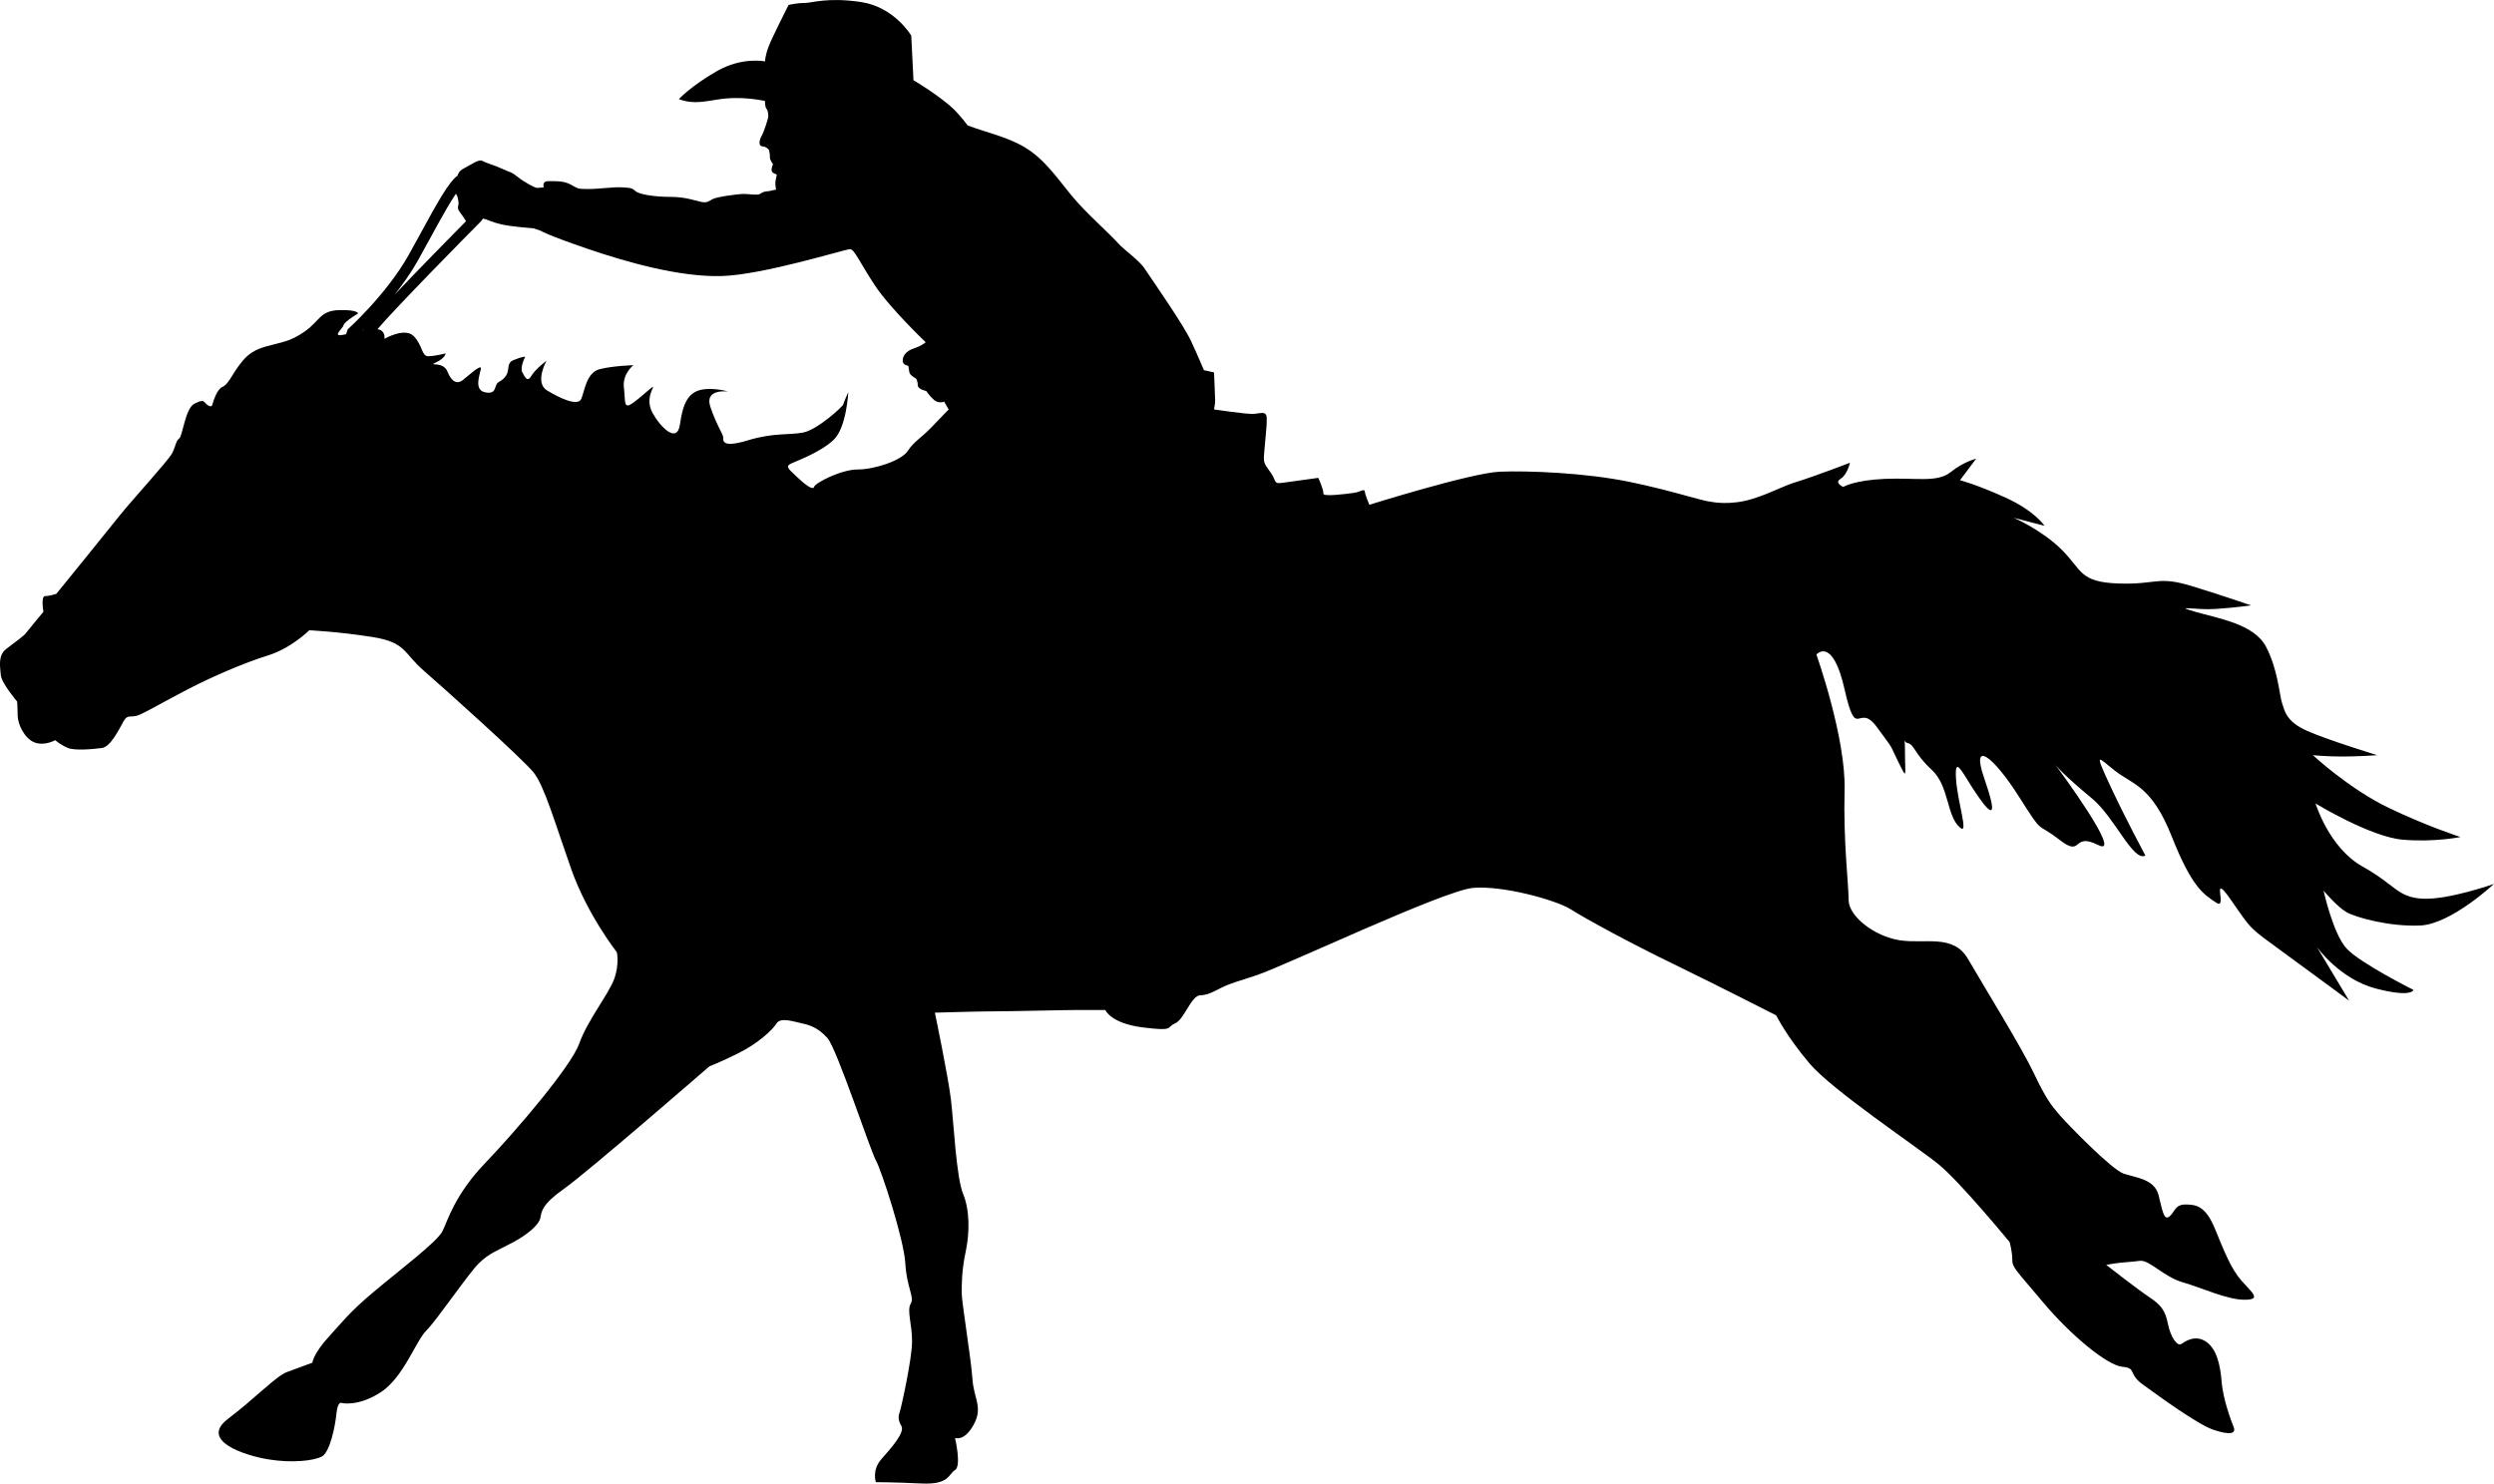 <?xml version="1.0" encoding="UTF-8"?>
<!DOCTYPE svg PUBLIC "-//W3C//DTD SVG 1.0//EN" "http://www.w3.org/TR/2001/REC-SVG-20010904/DTD/svg10.dtd">
<!-- Creator: CorelDRAW -->
<svg xmlns="http://www.w3.org/2000/svg" xml:space="preserve" width="1.667in" height="0.992in" version="1.0" shape-rendering="geometricPrecision" text-rendering="geometricPrecision" image-rendering="optimizeQuality" fill-rule="evenodd" clip-rule="evenodd"
viewBox="0 0 1666.66 991.74"
 xmlns:xlink="http://www.w3.org/1999/xlink"
 xmlns:xodm="http://www.corel.com/coreldraw/odm/2003">
 <g id="Layer_x0020_1">
  <path fill="black" d="M1619.14 600.72c-17.04,-0.89 -17.93,-8.96 -40.35,-21.52 -22.42,-12.55 -31.38,-42.14 -31.38,-42.14 0,0 36.76,22.42 58.28,24.21 21.52,1.8 38.56,-1.79 38.56,-1.79 0,0 -22.42,-7.17 -48.42,-19.73 -26,-12.55 -50.21,-34.97 -50.21,-34.97 0,0 8.97,0.9 19.73,0.9 10.76,0 23.31,-0.9 23.31,-0.9 0,0 -32.28,-9.86 -46.63,-16.14 -14.35,-6.28 -15.24,-13.45 -17.04,-18.83 -1.79,-5.38 -2.69,-22.42 -10.76,-37.66 -8.07,-15.24 -32.28,-18.83 -47.52,-23.31 -15.24,-4.48 0.56,-0.91 14,-1.8 13.45,-0.9 23.53,-2.41 23.53,-2.41 0,0 -16.02,-5.65 -39.33,-12.82 -23.31,-7.17 -23.31,-0.9 -49.31,-1.8 -26,-0.9 -24.21,-8.96 -37.66,-22.41 -13.45,-13.45 -32.28,-21.52 -32.28,-21.52l20.62 5.38c0,0 -6.28,-9.86 -26,-18.83 -19.72,-8.96 -30.48,-11.65 -30.48,-11.65l10.76 -14.35c0,0 -8.07,1.79 -17.04,8.96 -8.97,7.17 -23.31,3.59 -43.94,4.48 -20.62,0.9 -27.8,5.38 -27.8,5.38 0,0 -6.28,-2.69 -1.8,-5.38 4.48,-2.69 6.28,-10.76 6.28,-10.76 0,0 -23.31,8.96 -34.97,12.55 -11.65,3.59 -16.14,7.17 -30.48,11.66 -14.35,4.48 -26.71,1.99 -26.71,1.99 -7.5,-0.75 -26.23,-7.5 -55.47,-13.49 -29.23,-6 -67.09,-7.5 -86.21,-6.75 -19.11,0.75 -87.33,22.12 -87.33,22.12 0,0 -2.62,-6 -3,-8.63 -0.37,-2.62 -2.25,0 -7.87,0.75 -5.62,0.75 -20.24,2.63 -19.87,0.38 0.37,-2.25 -3.37,-10.49 -3.37,-10.49 0,0 -18.74,2.62 -24.36,3.37 -5.62,0.75 -3.75,-1.5 -7.12,-6.37 -3.37,-4.87 -4.5,-6 -4.87,-9 -0.37,-3 2.25,-22.86 1.88,-28.11 -0.37,-5.25 -4.5,-2.63 -9.75,-2.63 -5.25,0 -25.48,-3 -25.48,-3 0,0 0.75,-3.37 0.75,-6 0,-2.63 -0.75,-18.74 -0.75,-18.74l-6.74 -1.5c0,0 -3.75,-9 -8.63,-19.49 -4.87,-10.5 -23.61,-37.48 -31.48,-49.1 -2.86,-4.23 -13.97,-12.83 -15.59,-14.57 -10.31,-11.11 -22.03,-20.88 -31.8,-32.48 -10.09,-11.97 -18.46,-25.06 -32.2,-33.33 -11.72,-7.05 -25.45,-9.81 -38.19,-14.63 -3.78,-5.03 -8.15,-10.17 -12.42,-13.69 -11.24,-9.26 -23.8,-16.53 -23.8,-16.53l-1.47 -29.82c0,0 -11.24,-19.17 -33.72,-22.48 -22.48,-3.3 -32.4,0.66 -37.69,0.66 -5.29,0 -10.58,1.32 -10.58,1.32 0,0 -10.43,20.56 -13.08,27.17 -2.65,6.61 -2.65,10.58 -2.65,10.58 0,0 -15.21,-3.3 -32.4,6.61 -17.19,9.92 -25.13,18.52 -25.13,18.52 0,0 5.3,2.65 13.89,1.98 8.59,-0.66 13.88,-2.64 24.46,-2.64 10.58,0 19.17,1.98 19.17,1.98 0,0 -0.15,3.89 0.99,5.22 1.14,1.33 1.33,4.57 1.14,5.71 -0.19,1.14 -2.67,9.33 -4.38,12.37 -1.71,3.04 -2.28,6.85 0.57,7.04 2.85,0.19 4.38,2.47 4.38,2.47 0,0 0.76,3.61 0.57,4.95 -0.19,1.33 2.09,4.56 2.09,4.56 0,0 -2.13,4.33 -0.04,5.67 2.09,1.33 2.52,0.8 2.52,1.37 0,0.57 -1.11,4.38 -0.91,6.09 0.09,0.77 0.04,2.33 0.48,3.82 -0.72,0.12 -1.42,0.26 -2.15,0.37 -0.88,0.31 -2.02,0.59 -3.57,0.71 -4.87,0.37 -3.75,2.25 -7.5,2.25 -3.75,0 -4.83,-0.45 -8.58,-0.45 -3.75,0 -18.03,1.95 -20.66,3.45 -2.62,1.5 -3.75,2.62 -7.5,1.88 -3.75,-0.75 -10.49,-3.38 -20.61,-3.38 -10.12,0 -20.62,-1.5 -23.24,-3.75 -2.63,-2.25 -3,-2.25 -8.99,-2.62 -6,-0.37 -15.37,1.12 -22.86,1.12 -7.5,0 -6.75,-0.37 -11.62,-3 -4.87,-2.63 -10.5,-2.25 -14.99,-2.25 -4.5,0 -3,4.12 -3,4.12 0,0 -3,0.38 -4.5,0.38 -1.5,0 -9,-4.13 -13.12,-7.5 -4.12,-3.37 -4.5,-2.62 -10.12,-5.25 -5.62,-2.62 -10.5,-3.75 -13.12,-5.25 -2.63,-1.5 -7.87,2.63 -12.37,4.87 -3.26,1.63 -3.77,3.26 -4.51,5.03 -1.71,1.15 -2.98,2.87 -4.63,4.79 -7.45,9.65 -17.69,29.98 -28.05,48.38 -7.24,12.88 -17.24,25.15 -25.42,34.14 -8.17,8.99 -14.44,14.64 -14.45,14.66l-0.7 0.63 -0.3 0.89 -0.79 2.37c-0.08,0.02 -0.16,0.04 -0.24,0.06 -10.49,2.63 -2.25,-3.37 -1.5,-6 0.75,-2.63 9.74,-7.87 9.74,-7.87 0,0 0,-2.62 -12.74,-2.25 -12.74,0.37 -12.74,7.12 -22.86,14.24 -10.12,7.12 -15.74,7.12 -26.24,10.12 -10.49,3 -14.24,7.87 -18.37,13.5 -4.12,5.62 -6.74,11.99 -10.49,13.49 -3.75,1.5 -6.37,10.5 -6.75,11.99 -0.37,1.5 -2.25,1.13 -4.13,-0.75 -1.87,-1.87 -1.87,-3 -7.87,0 -6,3 -7.87,21.74 -10.12,23.24 -2.25,1.5 -2.25,5.25 -4.87,10.12 -2.63,4.87 -27.36,31.86 -34.48,40.85 -7.12,9 -42.73,52.85 -42.73,52.85 0,0 -4.5,1.5 -7.5,1.5 -3,0 -1.13,10.49 -1.13,10.49 0,0 -11.24,13.5 -11.99,14.62 -0.75,1.13 -6.75,5.62 -12.74,10.12 -6,4.5 -4.12,12.37 -3.75,17.61 0.37,5.25 10.87,17.62 10.87,17.62 0,0 0.38,3.75 0.38,9.37 0,5.62 4.5,15.37 11.24,17.99 6.74,2.62 13.87,-1.5 13.87,-1.5 0,0 3.75,3.37 8.62,5.25 4.87,1.88 16.49,0.75 22.49,0 6,-0.75 11.62,-12.74 14.62,-17.99 3,-5.25 4.87,-1.5 11.24,-4.5 6.37,-3 14.62,-7.87 31.11,-16.49 16.49,-8.62 38.23,-17.99 53.97,-22.86 15.74,-4.87 27.73,-16.87 27.73,-16.87 0,0 19.93,0.94 42.35,4.53 22.42,3.59 20.63,10.76 34.07,22.41 13.45,11.66 66.35,59.18 73.52,68.15 7.17,8.97 14.35,34.07 25.11,64.56 10.76,30.49 30.49,55.59 30.49,55.59 0,0 1.79,8.07 -1.8,17.93 -3.59,9.86 -17.93,27.8 -23.31,43.04 -5.38,15.24 -42.14,58.28 -62.76,79.8 -20.63,21.52 -25.11,38.56 -28.7,45.73 -3.59,7.17 -28.69,26 -45.73,40.35 -17.04,14.35 -20.62,19.73 -30.48,30.49 -9.86,10.76 -10.76,17.04 -10.76,17.04 0,0 -9.87,3.59 -17.04,6.28 -7.17,2.69 -20.62,17.04 -39.45,31.39 -18.83,14.35 10.76,24.21 26.9,26.9 16.14,2.69 30.49,0.9 35.87,-1.79 5.38,-2.69 8.96,-19.73 9.86,-28.69 0.9,-8.97 3.59,-7.17 3.59,-7.17 0,0 10.76,2.69 26,-7.18 15.24,-9.86 23.31,-34.07 30.48,-41.24 7.17,-7.17 27.8,-37.66 34.97,-44.83 7.17,-7.17 13.45,-8.96 23.31,-14.34 9.86,-5.38 17.04,-11.66 17.93,-16.14 0.9,-4.48 0.9,-8.96 16.14,-19.72 15.24,-10.76 96.84,-81.6 96.84,-81.6 0,0 7.18,-2.69 19.73,-8.96 12.55,-6.28 22.41,-15.24 25.11,-19.73 2.69,-4.48 12.55,-0.89 17.04,0 4.48,0.9 10.76,2.69 17.04,9.87 6.28,7.17 28.69,75.32 32.28,81.59 3.59,6.28 18.83,52.9 19.72,69.04 0.9,16.14 6.28,22.42 3.59,26.9 -2.69,4.48 0.9,13.45 0.9,25.11 0,11.66 -7.17,43.94 -8.07,46.63 -0.89,2.69 -1.79,5.38 0.9,9.86 2.69,4.48 -7.17,15.24 -13.45,22.42 -6.28,7.17 -3.59,15.24 -3.59,15.24 0,0 11.66,0 30.49,0.89 18.83,0.9 17.93,-6.28 22.42,-8.96 4.48,-2.69 0,-21.52 0,-21.52 0,0 6.28,2.69 12.55,-8.97 6.28,-11.66 0,-17.04 -0.9,-30.49 -0.89,-13.45 -7.17,-51.11 -7.17,-57.38 0,-6.28 0,-15.24 2.69,-27.8 2.69,-12.55 2.69,-27.8 -1.79,-38.56 -4.48,-10.76 -6.28,-47.53 -8.07,-62.77 -1.79,-15.24 -10.76,-58.28 -10.76,-58.28 0,0 29.59,-0.89 40.35,-0.89 10.76,0 46.63,-0.9 55.59,-0.9 8.96,0 17.93,0 17.93,0 0,0 3.59,8.97 25.11,11.66 21.52,2.69 15.24,0 21.52,-2.69 6.28,-2.69 10.76,-18.83 17.04,-18.83 6.28,0 11.66,-4.48 18.83,-7.17 7.17,-2.69 0,0 18.83,-6.28 18.83,-6.28 124.63,-56.49 144.36,-58.28 19.72,-1.8 55.59,8.07 65.45,14.35 9.86,6.28 39.45,22.41 69.04,36.76 29.59,14.35 68.15,34.07 68.15,34.07 0,0 7.17,14.35 22.41,32.28 15.24,17.93 71.73,55.59 86.08,67.25 14.35,11.66 47.52,52.01 47.52,52.01 0,0 1.79,6.28 1.79,11.65 0,5.38 1.8,6.28 20.63,28.69 18.83,22.42 43.04,42.15 52.9,43.04 9.86,0.9 3.59,4.48 13.45,11.66 9.86,7.17 36.76,26.9 47.52,30.49 10.76,3.59 15.24,2.69 13.45,-1.8 -1.79,-4.48 -7.17,-18.83 -8.07,-30.48 -0.89,-11.66 -3.59,-22.42 -10.76,-26.9 -7.17,-4.48 -13.45,0 -16.14,1.8 -2.69,1.79 -7.17,-4.48 -8.97,-13.45 -1.79,-8.96 -4.48,-12.55 -12.55,-17.93 -8.07,-5.38 -28.69,-21.52 -28.69,-21.52 0,0 0,0 5.38,-0.89 5.38,-0.9 10.76,-0.9 17.04,-1.8 6.28,-0.9 16.14,10.76 28.69,14.35 12.56,3.59 29.59,11.66 41.24,11.66 11.66,0 5.38,-4.48 -1.79,-12.55 -7.17,-8.07 -11.66,-19.73 -17.93,-34.97 -6.28,-15.24 -12.56,-16.14 -19.73,-16.14 -7.17,0 -7.17,5.38 -10.76,8.07 -3.59,2.69 -4.48,-3.59 -7.17,-14.35 -2.69,-10.76 -15.24,-11.66 -23.31,-14.35 -8.07,-2.69 -37.66,-33.18 -43.04,-39.45 -5.38,-6.28 -8.97,-10.76 -17.04,-27.8 -8.07,-17.04 -34.07,-59.18 -43.93,-76.22 -9.86,-17.04 -28.69,-9.86 -45.73,-12.55 -17.04,-2.69 -34.07,-16.14 -34.07,-26.9 0,-10.76 -3.59,-38.56 -2.69,-73.53 0.9,-34.97 -18.83,-90.56 -18.83,-90.56 0,0 10.76,-12.55 18.83,23.31 8.07,35.87 8.97,8.07 21.52,25.11 12.56,17.04 8.07,10.76 14.35,23.31 6.28,12.56 4.48,9.86 4.48,-7.17 0,-3.31 -0.1,-5.56 -0.24,-7.04 0.4,0.77 1.03,1.46 2.03,1.67 4.48,0.9 4.48,7.17 16.14,17.93 11.65,10.76 9.74,30.78 18.83,38.56 6.19,5.3 -1.8,-17.04 -2.69,-33.18 -0.89,-16.14 4.48,-2.69 14.35,11.66 9.86,14.35 13.84,15.35 4.48,-11.66 -9.12,-26.31 6.28,-14.34 23.31,12.56 17.04,26.9 10.76,16.14 26.9,28.69 16.14,12.56 8.07,-5.38 26,3.59 17.65,8.82 -27.2,-51.78 -28.63,-53.71 0.57,0.76 5.33,6.75 24.52,22.61 15.2,12.56 27.54,42.66 35.64,38.13 0,0 -13.41,-25.08 -22.57,-44.69 -12.55,-26.9 -8.96,-20.63 2.69,-11.66 11.66,8.97 24.21,9.86 37.66,43.94 13.45,34.07 21.52,38.56 29.59,43.93 8.07,5.38 -4.48,-22.41 9.87,-1.79 14.35,20.62 11.65,17.93 34.97,34.97 23.31,17.04 43.93,32.28 43.93,32.28l-21.52 -35.87c0,0 15.24,21.52 39.45,27.8 24.21,6.28 25.11,0.9 25.11,0.9 0,0 -35.86,-17.93 -44.83,-27.8 -8.97,-9.86 -15.25,-38.56 -15.25,-38.56 0,0 8.97,10.76 15.24,14.35 6.28,3.59 28.69,9.86 49.31,8.97 20.62,-0.9 49.31,-27.8 49.31,-27.8 0,0 -30.48,10.76 -47.52,9.86zm-1339.93 -426.5c6.94,-12.35 13.86,-25.54 19.72,-35.52 2.08,-3.55 4.02,-6.67 5.75,-9.2 0.42,0.67 1,1.52 1.35,3.26 0.75,3.75 0.37,3.37 0,5.62 -0.37,2.25 3,5.25 4.87,8.62 0.19,0.34 0.36,0.58 0.53,0.82 -9.98,10.09 -31.68,32.2 -47.83,49.24 5.5,-6.92 11.02,-14.7 15.61,-22.83zm-35.78 45.3c-0.45,0.52 -0.87,0.94 -1.3,1.41 -0.05,0.01 -0.09,0.02 -0.15,0.02 0.45,-0.44 0.94,-0.91 1.45,-1.43zm379.31 65.78c-7.12,7.5 -11.99,9.74 -16.12,16.12 -4.13,6.37 -22.11,12.37 -33.36,12.37 -11.24,0 -28.49,9 -29.24,11.62 -0.75,2.62 -6,-1.5 -11.99,-7.12 -6,-5.62 -7.12,-6.74 -3,-8.62 4.13,-1.88 19.49,-7.5 28.11,-15.74 8.62,-8.24 9.74,-31.86 9.74,-31.86 0,0 -3,6.75 -3.37,8.25 -0.37,1.5 -17.24,16.87 -26.61,18.74 -9.37,1.88 -19.87,0 -37.11,5.25 -17.24,5.25 -16.49,0.37 -16.49,-1.87 0,-2.25 -4.5,-8.25 -8.62,-20.62 -4.12,-12.37 11.99,-10.12 11.99,-10.12 0,0 -10.12,-3 -18.37,-1.12 -8.24,1.88 -11.99,9 -13.87,22.87 -1.87,13.87 -13.5,1.5 -18.37,-7.5 -4.87,-9 0.37,-16.12 0.37,-17.24 0,-1.12 -7.87,6.75 -13.87,10.87 -6,4.13 -4.5,-1.13 -5.62,-10.5 -1.12,-9.37 6.37,-14.99 6.37,-14.99 0,0 -13.49,0.37 -22.49,2.63 -9,2.25 -10.12,14.62 -12.37,19.86 -2.25,5.25 -14.24,-0.37 -22.86,-5.62 -8.63,-5.25 -0.37,-19.87 -0.37,-19.87 0,0 -7.5,5.62 -10.12,10.12 -2.63,4.5 -4.12,1.13 -6,-2.25 -1.88,-3.38 1.87,-10.5 1.87,-10.5 0,0 -1.5,-0.38 -7.87,2.25 -6.37,2.62 0.2,9.07 -9.74,14.59 -3.68,2.04 -0.75,8.44 -9,6.95 -8.24,-1.5 -3.37,-12.55 -3,-15.92 0.37,-3.37 -8.76,5.12 -12.13,7.74 -3.37,2.63 -7.22,1.77 -10.22,-5.72 -3,-7.5 -14.01,-3.15 -7.63,-6.14 6.37,-3 6.37,-6 6.37,-6 0,0 -7.12,1.87 -11.61,1.87 -4.5,0 -3.75,-7.5 -9.75,-13.49 -6,-6 -19.49,1.87 -19.49,1.87 0,0 0.75,-4.5 -3,-6 -0.48,-0.19 -1.05,-0.33 -1.69,-0.41 11.51,-13.66 60.85,-63.8 68.62,-71.55 0.77,-0.76 1.4,-1.59 1.95,-2.44 3.06,0.66 6.39,2.59 12.45,3.94 6.74,1.5 21.36,2.63 21.36,2.63l4.5 1.5c0,0 3.75,2.62 31.11,12 27.36,9.37 62.22,19.11 89.96,18.37 27.73,-0.75 82.83,-17.99 85.83,-17.99 3,0 6.37,8.62 16.49,23.99 10.12,15.37 34.11,38.23 34.11,38.23 0,0 -2.25,2.25 -7.87,4.13 -5.62,1.87 -7.5,5.25 -7.5,8.24 0,3 3.75,3.37 3.75,3.37 0,0 0.37,2.62 0.75,4.5 0.37,1.87 4.5,4.12 4.5,4.12 0,0 1.13,1.87 1.13,4.5 0,2.63 5.62,3.75 5.62,3.75 0,0 2.25,3.37 5.24,6 3,2.63 6.75,1.12 6.75,1.12l3 5.25c0,-0.01 -4.12,4.11 -11.24,11.61z"/>
 </g>
</svg>
